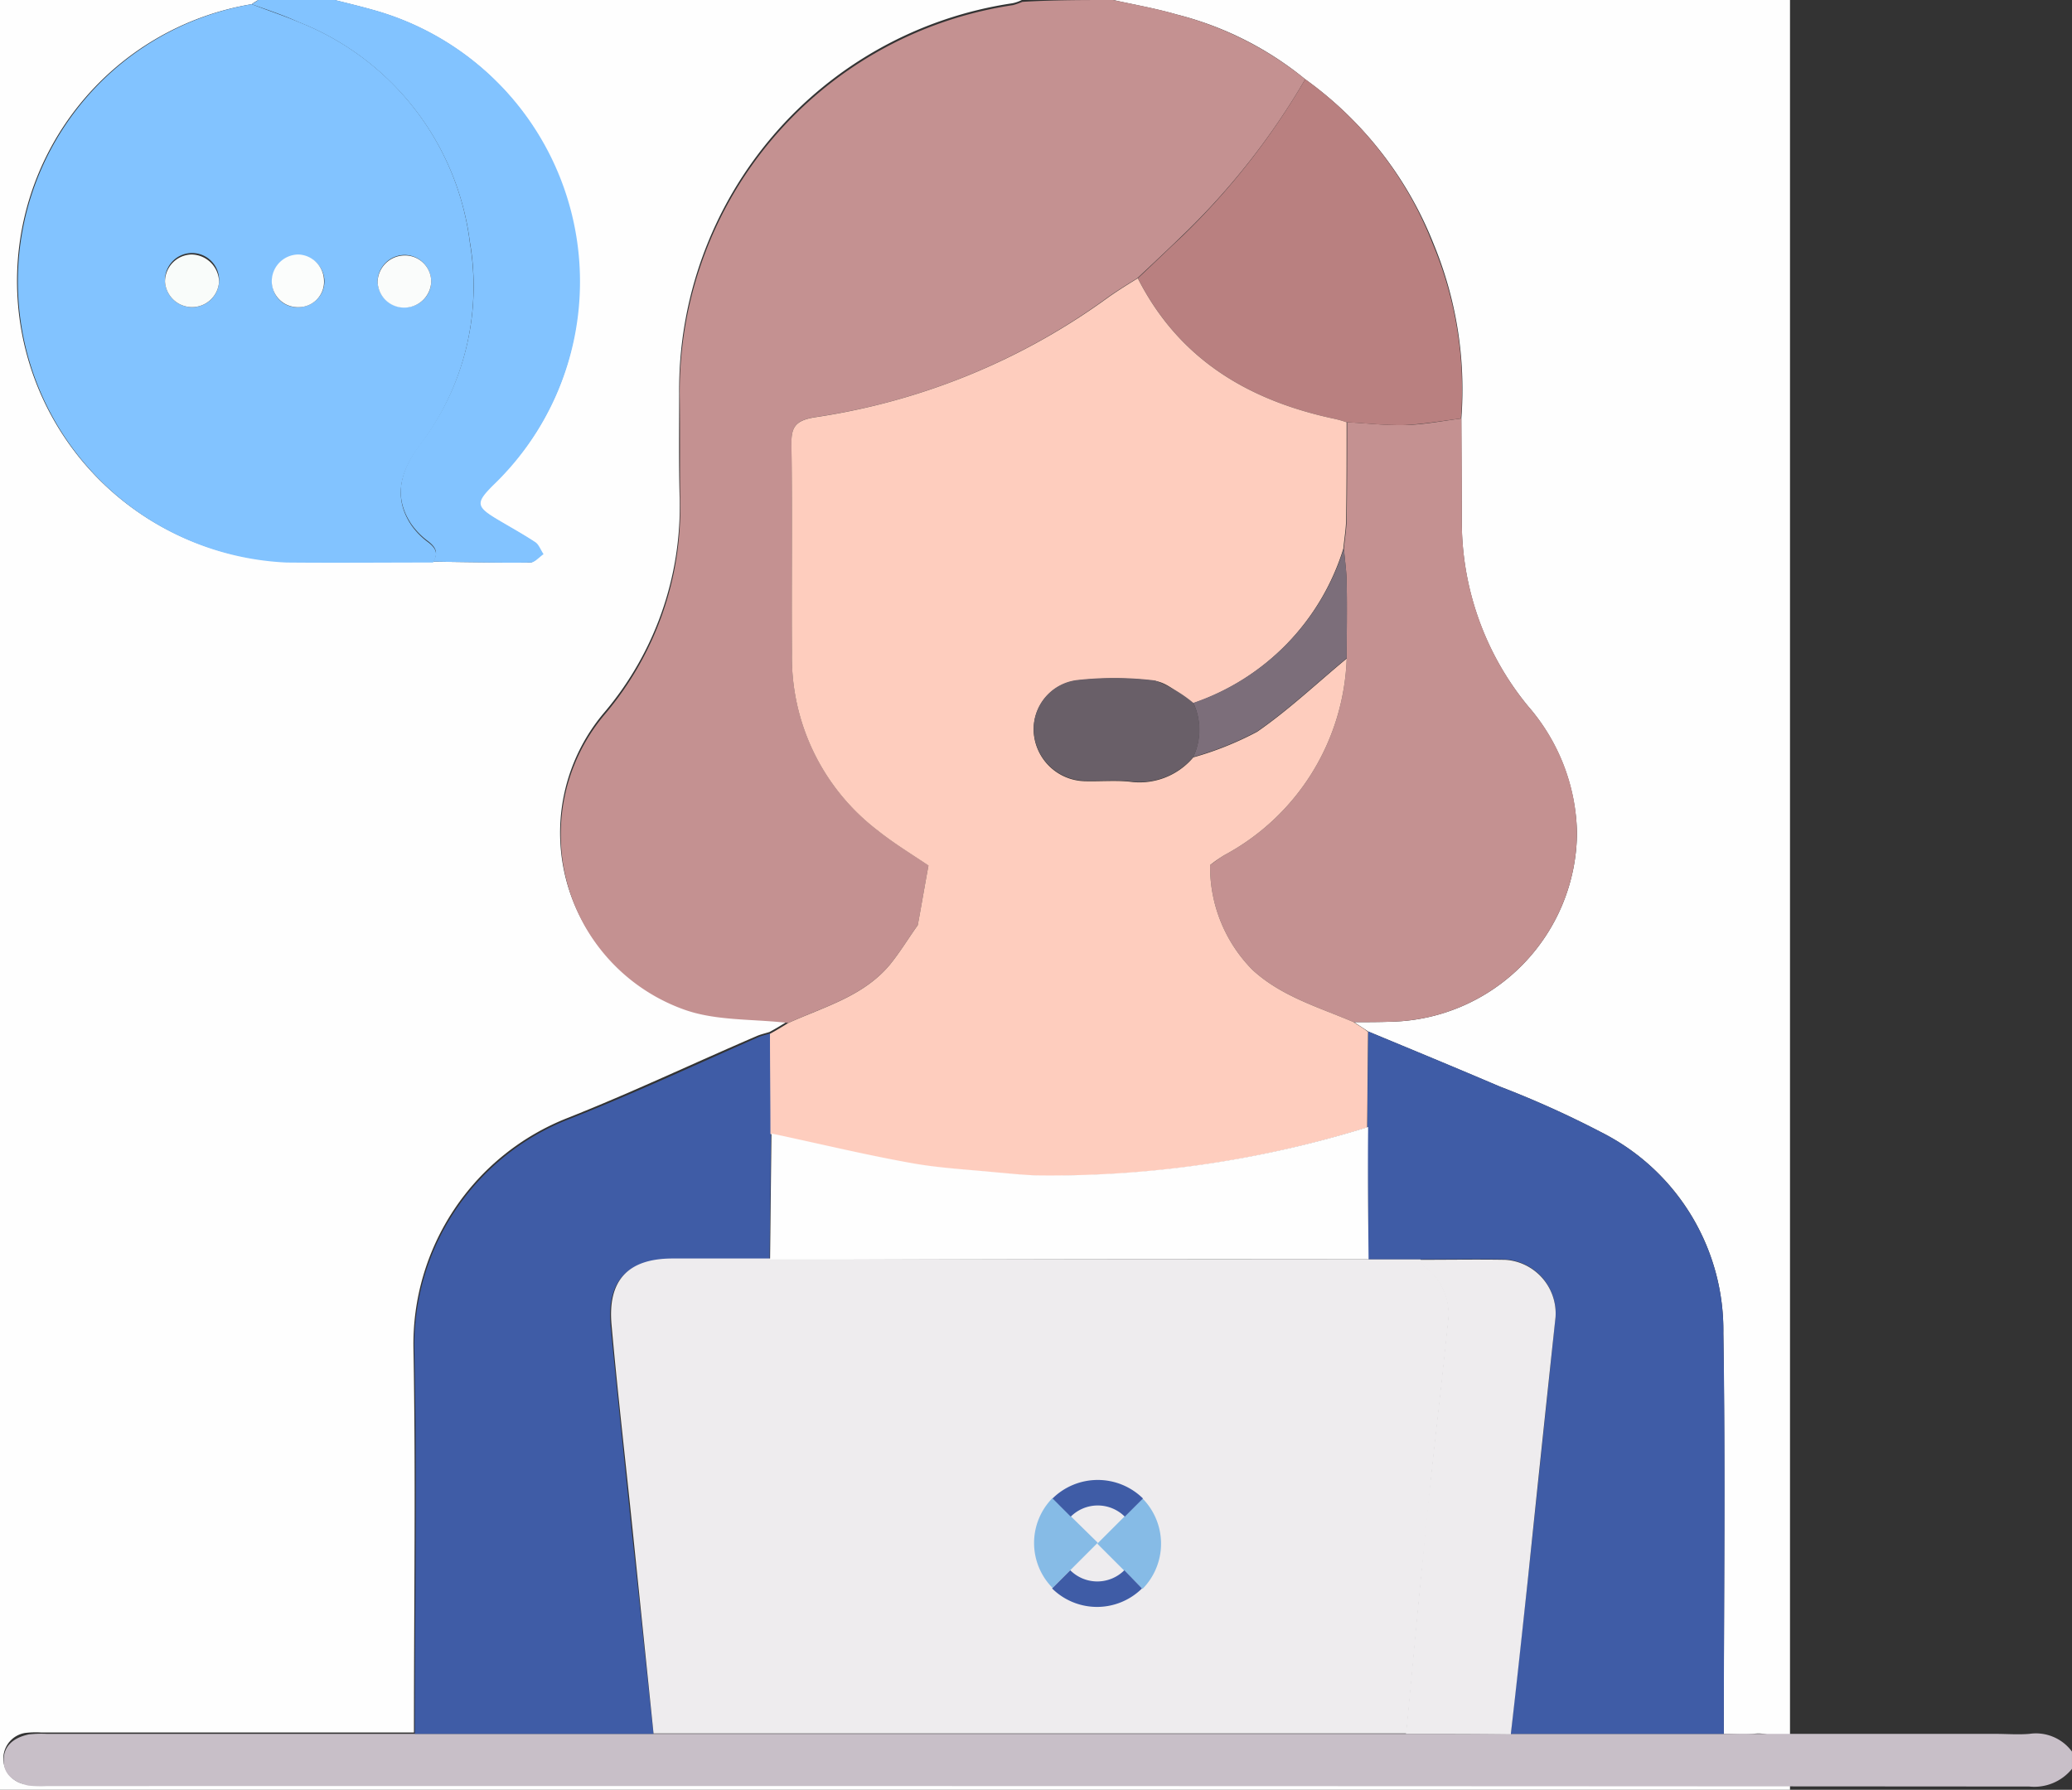 <svg xmlns="http://www.w3.org/2000/svg" width="103.696" height="89.583" viewBox="0 0 103.696 89.583">
  <rect x="0" y="0" width="103.696" height="89.583" fill="#333333" stroke="none"/>
  <g id="customer-service" transform="translate(-8 -8)">
    <path id="Trazado_622" data-name="Trazado 622" d="M97.583,96.533v1.05H8V8H20.924c-.117.07-.233.14-.327.21a14.052,14.052,0,0,0,1.7,27.9c2.45.047,4.876,0,7.325,0,1.633.023,3.243.047,4.876.047.233,0,.443-.28.653-.42a2.332,2.332,0,0,0-.42-.607c-.607-.4-1.26-.747-1.866-1.12-1.1-.653-1.12-.84-.233-1.726a13.847,13.847,0,0,0,4.339-10.545A14.07,14.07,0,0,0,26.71,8.513c-.653-.187-1.33-.35-1.983-.513h34.41a1.857,1.857,0,0,1-.467.163A19.555,19.555,0,0,0,41.99,27.69c0,1.75-.023,3.5.023,5.226A15.938,15.938,0,0,1,38.234,43.67,9.3,9.3,0,0,0,42.2,58.437c1.61.583,3.476.467,5.226.677-.3.187-.607.373-.91.537-.21.07-.443.117-.653.21-3.149,1.353-6.252,2.823-9.425,4.083a12.163,12.163,0,0,0-7.745,11.594c.117,6.392.023,12.784.023,19.176H10.053a4.509,4.509,0,0,0-.793.023A1.3,1.3,0,0,0,9.236,97.3a2.983,2.983,0,0,0,.793.023q42.832,0,85.687.023A1.815,1.815,0,0,0,97.583,96.533Z" fill="#fefefe"/>
    <path id="Trazado_623" data-name="Trazado 623" d="M246.8,8h33.874V95.67a1.827,1.827,0,0,0-1.843-.886c-.49.047-.98,0-1.47,0,0-6.7.07-13.367-.023-20.063a11.083,11.083,0,0,0-5.809-9.891,48.832,48.832,0,0,0-5.389-2.45c-2.193-.933-4.386-1.843-6.579-2.753-.233-.163-.467-.3-.7-.467.63,0,1.283,0,1.913-.023a9.519,9.519,0,0,0,9.238-9.448,9.971,9.971,0,0,0-2.45-6.345,14.529,14.529,0,0,1-3.313-9.425c0-1.656-.023-3.313-.023-4.969a19.1,19.1,0,0,0-1.4-8.772,18.536,18.536,0,0,0-6.415-8.212,16.48,16.48,0,0,0-6.439-3.243C248.923,8.42,247.85,8.233,246.8,8Z" transform="translate(-183.091 0)" fill="#fefefe"/>
    <path id="Trazado_624" data-name="Trazado 624" d="M155.948,8c1.073.233,2.146.42,3.173.723a16.8,16.8,0,0,1,6.439,3.243A35.831,35.831,0,0,1,159.4,19.8c-.747.723-1.493,1.423-2.24,2.123-.49.3-.98.607-1.446.933a32.977,32.977,0,0,1-14.651,6.019c-1.073.163-1.236.537-1.213,1.446.047,3.453,0,6.905.023,10.381a10.918,10.918,0,0,0,4.269,8.842c.817.653,1.7,1.19,2.566,1.773-.187,1-.35,1.983-.537,2.986-.467.653-.887,1.353-1.4,1.983-1.33,1.586-3.289,2.1-5.086,2.916-1.75-.21-3.616-.093-5.226-.677A9.305,9.305,0,0,1,130.5,43.763a15.938,15.938,0,0,0,3.779-10.755c-.023-1.75,0-3.5-.023-5.226a19.555,19.555,0,0,1,16.68-19.526,3.7,3.7,0,0,0,.467-.163C152.916,8,154.432,8,155.948,8Z" transform="translate(-92.239 0)" fill="#c49191"/>
    <path id="Trazado_625" data-name="Trazado 625" d="M108.471,379.966c.567,0,1.134.047,1.7,0a2.239,2.239,0,0,1,2.134.887v.863a2.425,2.425,0,0,1-2.134.886q-49.594-.035-99.215-.023a6.04,6.04,0,0,1-.918-.023c-.756-.163-1.27-.583-1.243-1.283,0-.7.486-1.12,1.27-1.283a5.95,5.95,0,0,1,.918-.023h97.486Z" transform="translate(-0.61 -285.182)" fill="#c8bfc8"/>
    <path id="Trazado_626" data-name="Trazado 626" d="M62,8.21c.117-.07.233-.14.327-.21h3.849c.653.163,1.33.327,1.983.513a14.119,14.119,0,0,1,5.926,23.772c-.886.886-.863,1.073.233,1.726.63.373,1.26.723,1.866,1.12.187.117.28.4.42.607-.21.14-.443.42-.653.42-1.633.023-3.243-.023-4.876-.047.28-.443.14-.723-.257-1.026a3.688,3.688,0,0,1-.84-.863c-.956-1.446-.467-2.776.467-4.013a13.032,13.032,0,0,0,2.473-10.1A13.7,13.7,0,0,0,64.333,9.1C63.563,8.747,62.77,8.49,62,8.21Z" transform="translate(-41.402 0)" fill="#82c3ff"/>
    <path id="Trazado_627" data-name="Trazado 627" d="M23.595,8.9c.77.3,1.563.56,2.333.886a13.659,13.659,0,0,1,8.585,11.058,13.127,13.127,0,0,1-2.473,10.1c-.933,1.236-1.423,2.566-.467,4.013a3.675,3.675,0,0,0,.84.863c.4.3.537.583.257,1.026-2.45,0-4.876.023-7.325,0A14.081,14.081,0,0,1,23.595,8.9ZM21.962,22.781a1.355,1.355,0,1,0-1.353,1.283A1.35,1.35,0,0,0,21.962,22.781Zm10.615.023a1.344,1.344,0,0,0-1.306-1.353,1.362,1.362,0,0,0-1.376,1.283,1.324,1.324,0,0,0,1.306,1.33A1.3,1.3,0,0,0,32.576,22.8Zm-6.649,1.26a1.3,1.3,0,0,0,1.306-1.33,1.307,1.307,0,0,0-2.613.047A1.243,1.243,0,0,0,25.927,24.064Z" transform="translate(-2.997 -0.69)" fill="#82c3ff"/>
    <path id="Trazado_628" data-name="Trazado 628" d="M108.858,264.763H96.913c0-6.392.117-12.784-.023-19.176a12.141,12.141,0,0,1,7.745-11.594c3.2-1.26,6.3-2.706,9.425-4.083.21-.093.443-.14.653-.21,0,1.68.023,3.336.023,5.016l-.07,6.3h-4.9c-2.24,0-3.266,1.1-3.056,3.336.327,3.406.7,6.812,1.05,10.218C108.135,257.951,108.484,261.357,108.858,264.763Z" transform="translate(-68.151 -169.98)" fill="#3f5ca6"/>
    <path id="Trazado_629" data-name="Trazado 629" d="M301.3,234.082c.023-1.586.023-3.2.047-4.782,2.193.91,4.409,1.82,6.579,2.753a48.836,48.836,0,0,1,5.389,2.45,11.11,11.11,0,0,1,5.809,9.891c.117,6.7.023,13.367.023,20.063H308.485c.28-2.613.583-5.226.863-7.839q.7-6.509,1.376-13.041a2.694,2.694,0,0,0-2.52-2.869c-1.423-.023-2.846,0-4.269,0h-2.59C301.347,238.492,301.323,236.3,301.3,234.082Z" transform="translate(-224.876 -169.673)" fill="#3f5ca6"/>
    <path id="Trazado_630" data-name="Trazado 630" d="M274.772,128.011c-1.75-.747-3.616-1.283-5.062-2.613a7.332,7.332,0,0,1-2.123-5.249c.233-.163.467-.35.7-.49a11.618,11.618,0,0,0,6.135-9.845c0-1.236.023-2.5,0-3.733,0-.583-.093-1.19-.14-1.773.047-.513.14-1.026.14-1.54.023-1.586.023-3.173.023-4.782.98.047,1.936.163,2.916.14.933-.023,1.866-.21,2.8-.327.023,1.656.023,3.313.023,4.969a14.62,14.62,0,0,0,3.313,9.425,9.845,9.845,0,0,1,2.45,6.345,9.519,9.519,0,0,1-9.238,9.448C276.055,128.011,275.425,128.011,274.772,128.011Z" transform="translate(-199.025 -68.851)" fill="#c49191"/>
    <path id="Trazado_631" data-name="Trazado 631" d="M268.267,41.983c-.933.117-1.866.28-2.8.327-.956.023-1.936-.093-2.916-.14a5.065,5.065,0,0,0-.56-.163c-4.316-.91-7.815-2.963-9.891-7.045.747-.7,1.493-1.423,2.24-2.123A36.285,36.285,0,0,0,260.475,25a18.239,18.239,0,0,1,6.369,8.212A18.815,18.815,0,0,1,268.267,41.983Z" transform="translate(-187.154 -13.034)" fill="#b98080"/>
    <path id="Trazado_632" data-name="Trazado 632" d="M202.408,104.933c-1.75-.747-3.616-1.283-5.062-2.613a2.786,2.786,0,0,0-.373.187,2.786,2.786,0,0,1,.373-.187,7.332,7.332,0,0,1-2.123-5.249,7.491,7.491,0,0,1,.7-.49,11.618,11.618,0,0,0,6.135-9.845c-1.493,1.236-2.893,2.566-4.479,3.663a16.051,16.051,0,0,1-3.2,1.283,3.516,3.516,0,0,1-3.2,1.213c-.747-.07-1.516,0-2.263-.023a2.623,2.623,0,0,1-2.52-2.426,2.463,2.463,0,0,1,2.17-2.613,16.74,16.74,0,0,1,3.9.023c.677.093,1.26.723,1.89,1.12a11.884,11.884,0,0,0,7.535-7.745c.047-.513.14-1.026.14-1.54.023-1.586.023-3.173.023-4.782a5.067,5.067,0,0,0-.56-.163c-4.316-.91-7.815-2.963-9.891-7.045-.49.3-.98.607-1.446.933a33.177,33.177,0,0,1-14.674,6.019c-1.073.163-1.236.537-1.213,1.446.047,3.453,0,6.905.023,10.381a10.918,10.918,0,0,0,4.269,8.842c.816.653,1.7,1.19,2.566,1.773-.187,1-.35,1.983-.537,2.986-.467.653-.887,1.353-1.4,1.983-1.33,1.586-3.289,2.1-5.086,2.916-.3.187-.607.373-.91.537,0,1.68.023,3.336.023,5.016,2.31.49,4.619,1.05,6.952,1.47,1.4.257,2.8.327,4.223.467.817.07,1.61.163,2.426.163a53.448,53.448,0,0,0,16.26-2.426c.023-1.586.023-3.2.047-4.782C202.9,105.236,202.641,105.1,202.408,104.933Z" transform="translate(-126.661 -45.773)" fill="#fecdbe"/>
    <path id="Trazado_633" data-name="Trazado 633" d="M177,278.047h2.59c.07.117.117.28.21.35a2.922,2.922,0,0,1,1.19,2.729c-.07.653-.14,1.33-.21,1.983-.21,1.983-.443,3.943-.653,5.926l-.56,5.6c-.233,2.38-.443,4.759-.677,7.139H141.212l-1.05-10.218c-.35-3.406-.747-6.812-1.05-10.218-.21-2.24.817-3.336,3.056-3.336h4.9Q161.974,278.07,177,278.047Z" transform="translate(-100.505 -207.012)" fill="#eeecee"/>
    <path id="Trazado_634" data-name="Trazado 634" d="M309.6,301.991c.233-2.38.443-4.759.677-7.139.187-1.866.35-3.733.56-5.6.21-1.983.443-3.943.653-5.926.07-.653.14-1.33.21-1.983a2.9,2.9,0,0,0-1.19-2.729c-.093-.07-.14-.233-.21-.35,1.423,0,2.846-.023,4.269,0a2.694,2.694,0,0,1,2.52,2.869q-.7,6.509-1.376,13.041c-.28,2.613-.56,5.226-.863,7.839C313.1,301.991,311.35,301.991,309.6,301.991Z" transform="translate(-231.24 -207.208)" fill="#eeecee"/>
    <path id="Trazado_635" data-name="Trazado 635" d="M46.106,63.953a1.355,1.355,0,0,1-2.706,0A1.36,1.36,0,0,1,44.706,62.6,1.4,1.4,0,0,1,46.106,63.953Z" transform="translate(-27.142 -41.862)" fill="#f9fcfa"/>
    <path id="Trazado_636" data-name="Trazado 636" d="M91.681,64.128A1.346,1.346,0,0,1,90.3,65.411,1.324,1.324,0,0,1,89,64.081,1.362,1.362,0,0,1,90.374,62.8,1.309,1.309,0,0,1,91.681,64.128Z" transform="translate(-62.101 -42.014)" fill="#fafcfb"/>
    <path id="Trazado_637" data-name="Trazado 637" d="M67.63,65.236A1.3,1.3,0,0,1,66.3,63.93a1.344,1.344,0,0,1,1.33-1.33,1.327,1.327,0,0,1,1.283,1.283A1.268,1.268,0,0,1,67.63,65.236Z" transform="translate(-44.699 -41.862)" fill="#fbfdfc"/>
    <path id="Trazado_638" data-name="Trazado 638" d="M203.154,256.425H173.2l.07-6.3c2.31.49,4.619,1.05,6.952,1.47,1.4.257,2.8.327,4.223.467.817.07,1.61.163,2.426.163a53.449,53.449,0,0,0,16.26-2.426C203.108,252.016,203.131,254.209,203.154,256.425Z" transform="translate(-126.661 -185.391)" fill="#fefefe"/>
    <path id="Trazado_639" data-name="Trazado 639" d="M264,133.345a11.884,11.884,0,0,0,7.535-7.745c.047.583.14,1.19.14,1.773.023,1.236,0,2.5,0,3.733-1.493,1.236-2.893,2.566-4.479,3.663a16.052,16.052,0,0,1-3.2,1.283A3.226,3.226,0,0,0,264,133.345Z" transform="translate(-196.278 -90.165)" fill="#7c6e7a"/>
    <path id="Trazado_640" data-name="Trazado 640" d="M237.757,154.707a3.143,3.143,0,0,1,0,2.706,3.516,3.516,0,0,1-3.2,1.213c-.747-.07-1.516,0-2.263-.023a2.623,2.623,0,0,1-2.52-2.426,2.463,2.463,0,0,1,2.17-2.613,16.74,16.74,0,0,1,3.9.023A6.724,6.724,0,0,1,237.757,154.707Z" transform="translate(-170.035 -111.527)" fill="#695f68"/>
    <g id="Grupo_162402" data-name="Grupo 162402" transform="translate(59.749 82.075)">
      <g id="Grupo_162400" data-name="Grupo 162400" transform="translate(0 0.904)">
        <path id="Trazado_641" data-name="Trazado 641" d="M231.662,330.31l-.91-.91a3.2,3.2,0,0,0,0,4.5l.91-.91,1.353-1.353Z" transform="translate(-229.825 -329.4)" fill="#86bbe6"/>
        <path id="Trazado_642" data-name="Trazado 642" d="M245.663,329.5l-.91.91-1.353,1.353,1.353,1.353.91.91A3.225,3.225,0,0,0,245.663,329.5Z" transform="translate(-240.233 -329.477)" fill="#86bbe6"/>
      </g>
      <g id="Grupo_162401" data-name="Grupo 162401" transform="translate(0.904)">
        <path id="Trazado_643" data-name="Trazado 643" d="M237.316,344.9a1.915,1.915,0,0,1-2.706,0l-.91.91a3.2,3.2,0,0,0,4.5,0Z" transform="translate(-233.7 -340.38)" fill="#3f5ca6"/>
        <path id="Trazado_644" data-name="Trazado 644" d="M233.8,326.452l.91.91h0a1.915,1.915,0,0,1,2.706,0l.91-.91A3.225,3.225,0,0,0,233.8,326.452Z" transform="translate(-233.777 -325.525)" fill="#3f5ca6"/>
      </g>
    </g>
  </g>
</svg>
